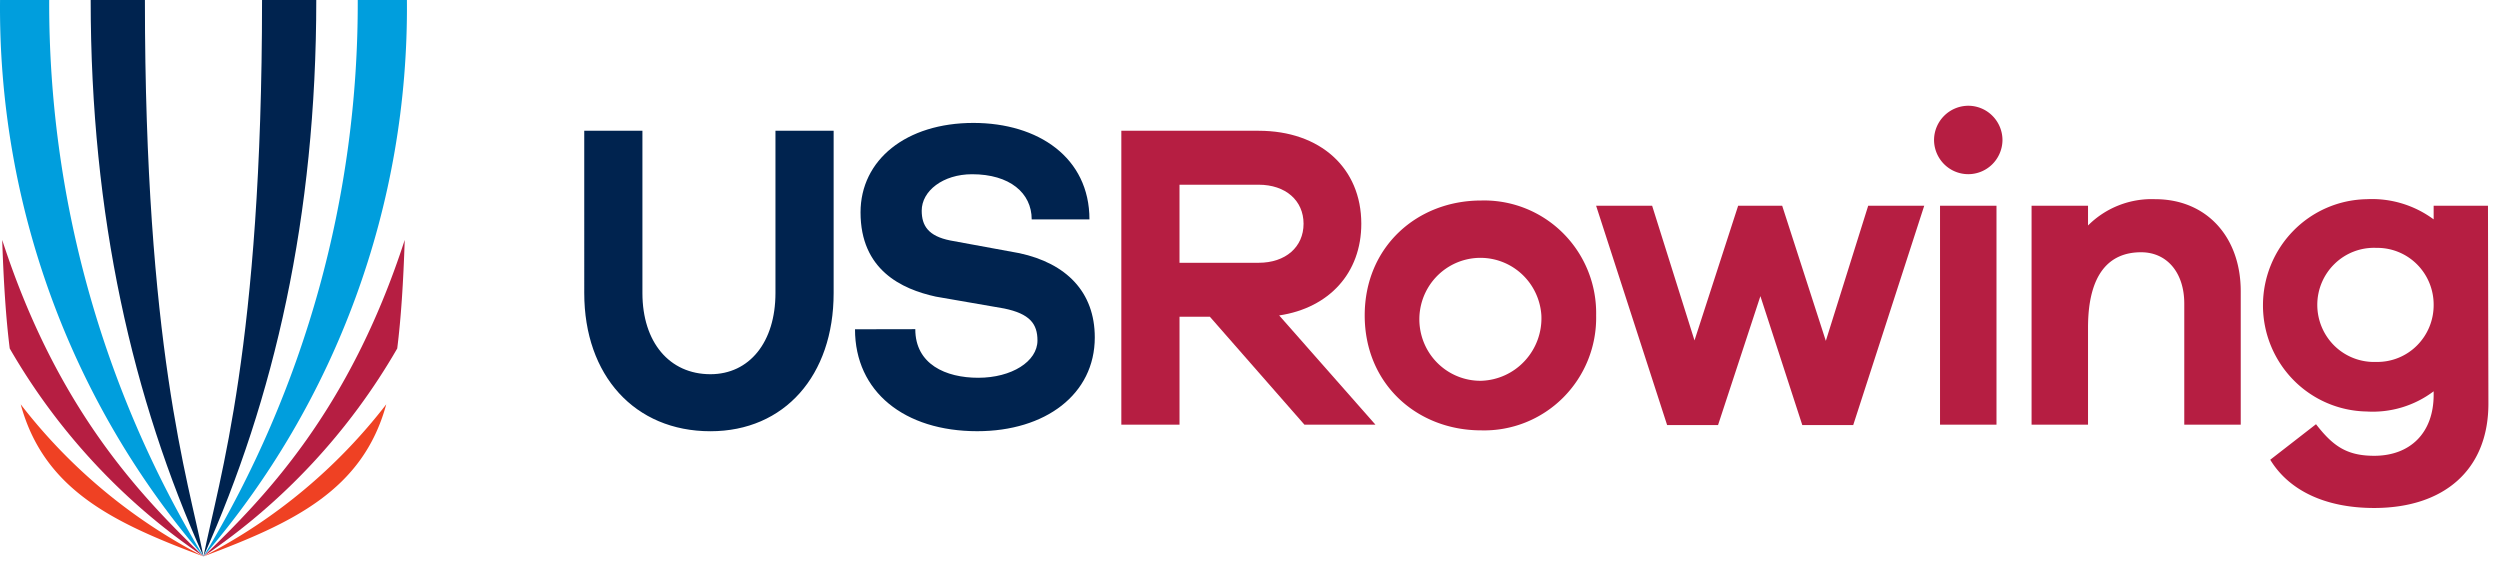 <svg width="196" height="44" viewBox="0 0 196 44" fill="none" xmlns="http://www.w3.org/2000/svg" role="presentation" class="USRowingLogoLink_svg__wFrdv USRowingLogoLink_svg--sm__J3zjQ"><path fill="#00234F" d="M65.357 22.976c0 6.466-3.856 10.833-9.66 10.833-5.935 0-9.892-4.368-9.892-10.833V10.252h4.561v12.724c0 3.851 2.113 6.362 5.332 6.362 3.052 0 5.098-2.511 5.098-6.362V10.252h4.561v12.724ZM85.412 17.203l-4.527-.004c0-2.073-1.726-3.539-4.671-3.539-2.282 0-3.952 1.308-3.952 2.855 0 1.169.504 1.994 2.247 2.34l5.42.996c3.655.79 5.902 3.026 5.902 6.602 0 4.472-3.883 7.353-9.216 7.353-5.698 0-9.583-3.083-9.583-7.991l4.727-.009c-.002 2.754 2.385 3.811 4.934 3.811 2.615 0 4.644-1.273 4.644-2.923 0-1.307-.603-2.097-2.615-2.51l-5.354-.929c-2.683-.585-5.902-2.097-5.902-6.602 0-4.127 3.583-7.016 8.847-7.016 5.089 0 9.1 2.718 9.1 7.566Z"></path><path fill="#B61E42" d="m102.266 33.292-7.412-8.46h-2.38v8.46h-4.562v-23.04h10.765c4.83 0 8.049 2.923 8.049 7.29 0 3.852-2.516 6.603-6.439 7.188l7.546 8.562h-5.567Zm-3.589-12.69c2.113 0 3.522-1.237 3.522-3.06 0-1.822-1.409-3.06-3.522-3.06h-6.204v6.12h6.204Z"></path><path fill="#B61E42" d="M125.137 24.73a8.85 8.85 0 0 1-2.593 6.45 8.78 8.78 0 0 1-2.954 1.943 8.726 8.726 0 0 1-3.475.617c-4.996 0-9.122-3.612-9.122-9.01 0-5.4 4.126-9.01 9.122-9.01a8.729 8.729 0 0 1 3.475.616 8.78 8.78 0 0 1 2.954 1.944 8.85 8.85 0 0 1 2.593 6.45Zm-4.293 0a4.84 4.84 0 0 0-.954-2.596 4.793 4.793 0 0 0-2.216-1.639 4.759 4.759 0 0 0-2.746-.142 4.788 4.788 0 0 0-2.371 1.402 4.835 4.835 0 0 0-1.214 2.483 4.86 4.86 0 0 0 .343 2.746 4.81 4.81 0 0 0 1.788 2.103c.787.51 1.705.776 2.641.767a4.85 4.85 0 0 0 3.431-1.566 4.913 4.913 0 0 0 1.298-3.558ZM145.292 33.327H141.3l-3.285-10.11-3.321 10.11h-3.991l-5.567-17.195h4.392l3.321 10.558 3.421-10.558h3.454l3.421 10.592 3.321-10.592h4.393l-5.567 17.195ZM156.994 11.008a2.709 2.709 0 0 1-.804 1.876 2.675 2.675 0 0 1-3.758 0 2.708 2.708 0 0 1-.803-1.876 2.698 2.698 0 0 1 2.682-2.717 2.67 2.67 0 0 1 1.903.797 2.696 2.696 0 0 1 .78 1.92Zm-4.896 5.124h4.427v17.16h-4.427v-17.16ZM175.674 22.838v10.455h-4.427V23.8c0-2.407-1.341-4.023-3.387-4.023-2.515 0-4.159 1.719-4.159 5.915v7.6h-4.426v-17.16h4.426v1.547a7.046 7.046 0 0 1 5.266-2.063c4.024 0 6.707 2.957 6.707 7.221ZM195.091 31.642c0 5.261-3.556 8.184-8.955 8.184-3.89 0-6.707-1.41-8.149-3.782l3.588-2.786c1.309 1.685 2.382 2.476 4.561 2.476 2.817 0 4.662-1.788 4.662-4.78v-.276a7.934 7.934 0 0 1-5.266 1.583 8.242 8.242 0 0 1-5.747-2.491 8.35 8.35 0 0 1-2.368-5.83c0-2.181.85-4.275 2.368-5.831a8.242 8.242 0 0 1 5.747-2.492 8.128 8.128 0 0 1 5.266 1.582v-1.067h4.259l.034 15.51Zm-4.293-7.738a4.466 4.466 0 0 0-1.312-3.187 4.41 4.41 0 0 0-3.182-1.284 4.418 4.418 0 0 0-3.261 1.243 4.48 4.48 0 0 0-1.367 3.228 4.499 4.499 0 0 0 1.367 3.229 4.445 4.445 0 0 0 3.261 1.242 4.388 4.388 0 0 0 3.182-1.283 4.465 4.465 0 0 0 1.312-3.188Z"></path><path fill="#00234F" d="M15.953 43.624C21.486 31.269 24.796 17.015 24.796 0h-4.252c0 27.094-3.379 37.57-4.591 43.624ZM15.953 43.624C10.42 31.269 7.109 17.015 7.109 0h4.252c0 27.094 3.38 37.57 4.592 43.624Z"></path><path fill="#009EDD" d="M15.953 43.624C26.379 31.528 32.052 16.014 31.902 0h-3.855a83.708 83.708 0 0 1-12.095 43.624Z"></path><path fill="#009EDD" d="M15.953 43.624C5.526 31.528-.148 16.014.003 0h3.854a83.707 83.707 0 0 0 12.096 43.624Z"></path><path fill="#B61E42" d="M15.953 43.624a49.475 49.475 0 0 0 15.19-16.304c.296-2.349.477-5.144.588-8.51-4.36 13.458-11.05 20.248-15.779 24.814Z"></path><path fill="#B61E42" d="M15.953 43.624A49.474 49.474 0 0 1 .763 27.32c-.296-2.349-.478-5.144-.59-8.51 4.362 13.458 11.052 20.248 15.78 24.814Z"></path><path fill="#EF4123" d="M15.952 43.624c6.99-2.62 12.493-5.172 14.33-11.924a42.777 42.777 0 0 1-14.33 11.924ZM15.952 43.624C8.962 41.004 3.46 38.452 1.624 31.7a42.761 42.761 0 0 0 14.328 11.924Z"></path></svg>
